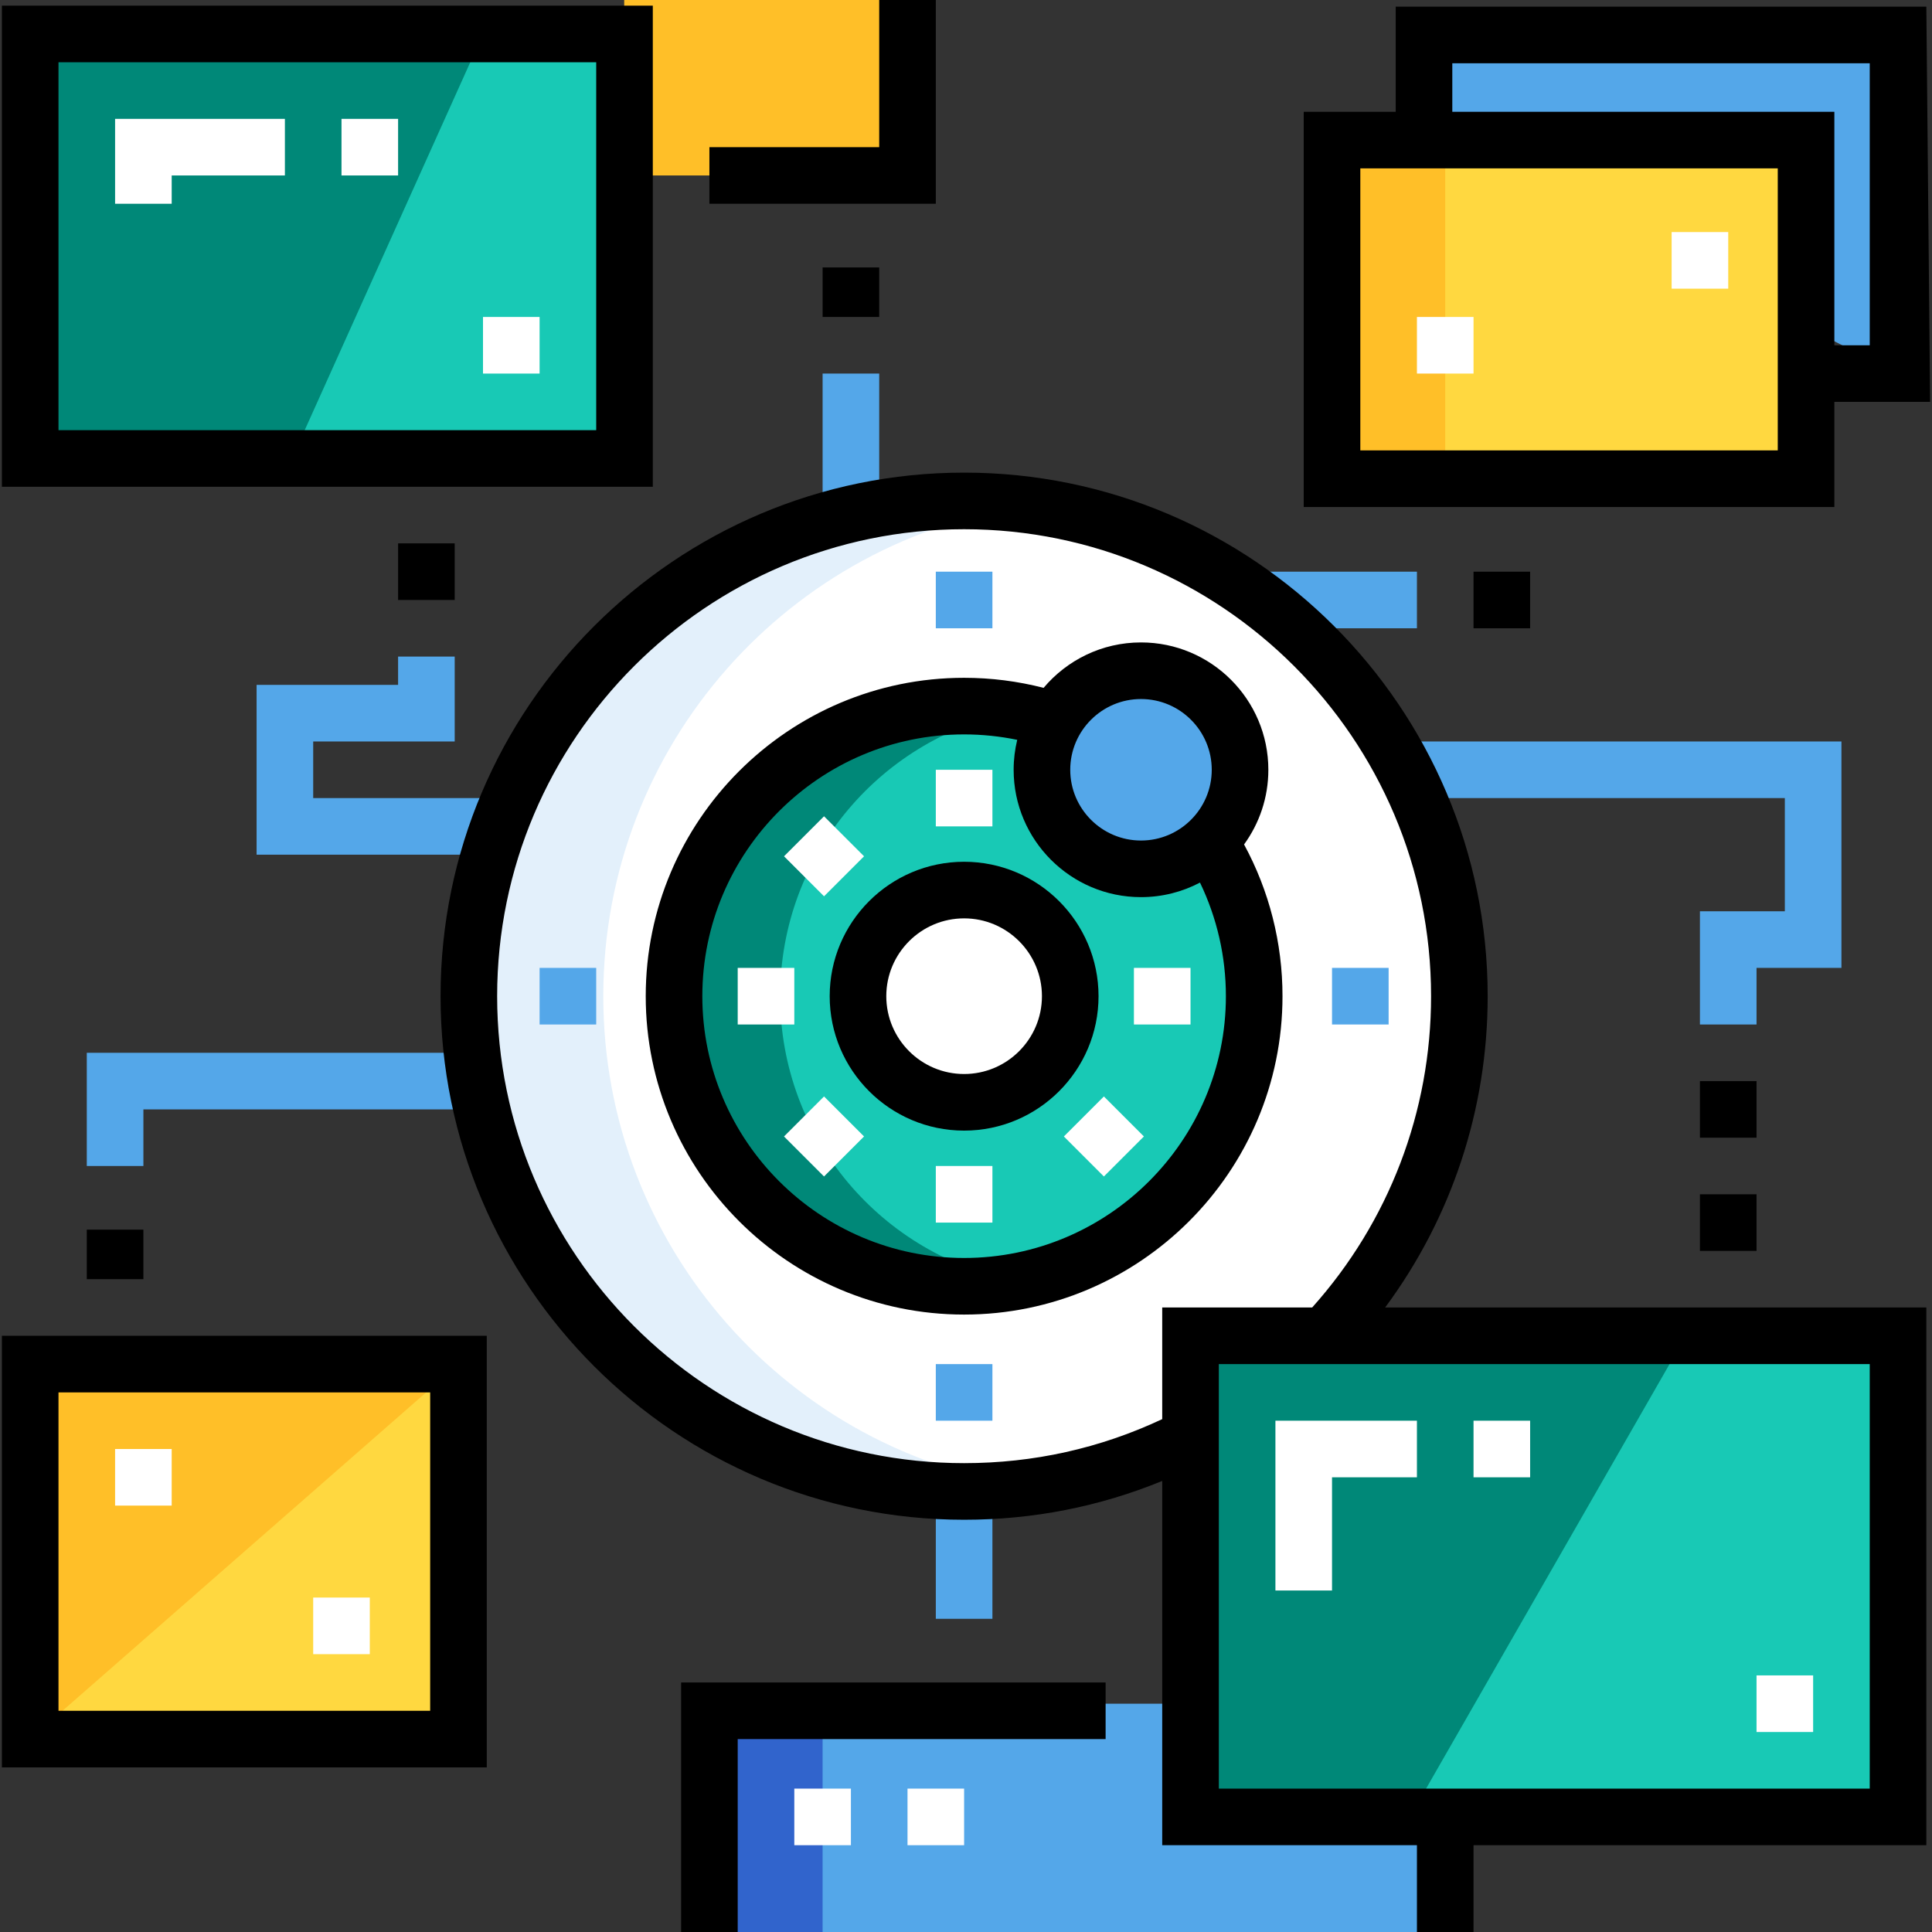 <?xml version="1.0" encoding="iso-8859-1"?>
<!-- Generator: Adobe Illustrator 19.0.0, SVG Export Plug-In . SVG Version: 6.00 Build 0)  -->
<svg version="1.1" id="Capa_1" xmlns="http://www.w3.org/2000/svg" xmlns:xlink="http://www.w3.org/1999/xlink" x="0px" y="0px"
	 viewBox="0 0 512 512" style="enable-background:new 0 0 512 512;" xml:space="preserve">
<rect x="0" y="0" width="512" height="512" fill="#333333" stroke="none"/>
<rect x="8" y="9" style="fill:#18C9B5;" width="157.5" height="112.5"/>
<rect x="165.42" style="fill:#FFBF28;" width="75.08" height="46.5"/>
<polygon style="fill:#008878;" points="77.375,121.5 8,121.5 8,9 128,9 "/>
<polyline style="fill:#54A7E9;" points="503,99 503,9.268 377.375,9.268 377.375,35.25 "/>
<rect x="353" y="37.12" style="fill:#FFD840;" width="125.62" height="89.73"/>
<rect x="353" y="37.12" style="fill:#FFBF28;" width="30" height="89.73"/>
<rect x="8" y="361.5" style="fill:#FFD840;" width="113.5" height="99.37"/>
<polyline style="fill:#FFBF28;" points="8,460.875 8,361.5 121.5,361.5 "/>
<g>
	<rect x="248" y="395.25" style="fill:#54A7E9;" width="15" height="33.75"/>
	<rect x="186.12" y="451.5" style="fill:#54A7E9;" width="197.24" height="60.5"/>
</g>
<rect x="186.12" y="451.5" style="fill:#3164CC;" width="31.875" height="60.5"/>
<g>
	<polygon style="fill:#54A7E9;" points="465.5,271.5 450.5,271.5 450.5,241.5 473,241.5 473,211.5 371.75,211.5 371.75,196.5 
		488,196.5 488,256.5 465.5,256.5 	"/>
	<rect x="218" y="99" style="fill:#54A7E9;" width="15" height="35.625"/>
	<rect x="334.25" y="151.5" style="fill:#54A7E9;" width="41.25" height="15"/>
	<polygon style="fill:#54A7E9;" points="131.75,226.5 68,226.5 68,181.5 105.5,181.5 105.5,174 120.5,174 120.5,196.5 83,196.5 
		83,211.5 131.75,211.5 	"/>
	<polygon style="fill:#54A7E9;" points="38,309 23,309 23,279 124.25,279 124.25,294 38,294 	"/>
</g>
<path style="fill:#FFFFFF;" d="M313.625,381.71c-17.521,8.668-37.254,13.54-58.125,13.54c-72.487,0-131.25-58.763-131.25-131.25
	s58.763-131.25,131.25-131.25S386.75,191.513,386.75,264c0,34.836-13.572,66.503-35.717,90"/>
<path style="fill:#18C9B5;" d="M320.382,222.75c7.593,11.919,11.993,26.071,11.993,41.25c0,42.457-34.418,76.875-76.875,76.875
	S178.625,306.457,178.625,264s34.418-76.875,76.875-76.875c9.219,0,18.059,1.623,26.25,4.598"/>
<circle style="fill:#54A7E9;" cx="302.37" cy="204" r="26.25"/>
<path style="fill:#008878;" d="M206.75,264c0-37.663,27.092-68.978,62.846-75.575c-4.571-0.847-9.28-1.3-14.096-1.3
	c-42.457,0-76.875,34.418-76.875,76.875s34.418,76.875,76.875,76.875c4.806,0,9.501-0.463,14.063-1.306
	C233.825,332.958,206.75,301.651,206.75,264z"/>
<circle style="fill:#FFFFFF;" cx="255.5" cy="264" r="28.12"/>
<path style="fill:#E3F0FB;" d="M159.875,264c0-66.445,49.377-121.349,113.438-130.042c-5.826-0.791-11.77-1.208-17.813-1.208
	c-72.487,0-131.25,58.763-131.25,131.25s58.763,131.25,131.25,131.25c6.038,0,11.978-0.42,17.799-1.21
	C209.245,385.341,159.875,330.44,159.875,264z"/>
<path d="M255.5,299.625c-19.644,0-35.625-15.981-35.625-35.625s15.981-35.625,35.625-35.625s35.625,15.981,35.625,35.625
	S275.144,299.625,255.5,299.625z M255.5,243.375c-11.373,0-20.625,9.252-20.625,20.625c0,11.373,9.252,20.625,20.625,20.625
	c11.373,0,20.625-9.252,20.625-20.625S266.873,243.375,255.5,243.375z"/>
<g>
	<rect x="248" y="204" style="fill:#FFFFFF;" width="15" height="15"/>
	
		<rect x="210.88" y="219.378" transform="matrix(-0.707 -0.707 0.707 -0.707 212.37 541.723)" style="fill:#FFFFFF;" width="15" height="15"/>
	<rect x="195.5" y="256.5" style="fill:#FFFFFF;" width="15" height="15"/>
	
		<rect x="210.885" y="293.618" transform="matrix(-0.707 -0.707 0.707 -0.707 159.883 668.462)" style="fill:#FFFFFF;" width="15" height="15"/>
	<rect x="248" y="309" style="fill:#FFFFFF;" width="15" height="15"/>
	
		<rect x="285.1" y="293.613" transform="matrix(-0.707 -0.707 0.707 -0.707 286.522 720.93)" style="fill:#FFFFFF;" width="15" height="15"/>
</g>
<rect x="315.5" y="354" style="fill:#18C9B5;" width="187.5" height="127.5"/>
<polygon style="fill:#008878;" points="373.625,481.5 315.5,481.5 315.5,354 446.75,354 "/>
<rect x="300.5" y="256.5" style="fill:#FFFFFF;" width="15" height="15"/>
<path d="M173,129H0.5V1.5H173V129z M15.5,114H158V16.5H15.5V114z"/>
<path d="M339.875,264c0-14.127-3.507-27.912-10.185-40.212c4.042-5.564,6.435-12.4,6.435-19.788c0-18.61-15.141-33.75-33.75-33.75
	c-10.347,0-19.617,4.685-25.813,12.04c-6.848-1.762-13.901-2.665-21.062-2.665c-46.524,0-84.375,37.851-84.375,84.375
	s37.851,84.375,84.375,84.375S339.875,310.524,339.875,264z M302.375,185.25c10.339,0,18.75,8.411,18.75,18.75
	s-8.411,18.75-18.75,18.75s-18.75-8.411-18.75-18.75S292.036,185.25,302.375,185.25z M255.5,333.375
	c-38.253,0-69.375-31.122-69.375-69.375s31.122-69.375,69.375-69.375c4.767,0,9.472,0.492,14.076,1.441
	c-0.616,2.546-0.951,5.201-0.951,7.934c0,18.61,15.141,33.75,33.75,33.75c5.64,0,10.957-1.398,15.635-3.854
	c4.503,9.34,6.865,19.604,6.865,30.104C324.875,302.253,293.754,333.375,255.5,333.375z"/>
<polygon points="195.5,512 180.5,512 180.5,445.875 293,445.875 293,460.875 195.5,460.875 "/>
<path d="M129,468.375H0.5V354H129V468.375z M15.5,453.375H114V369H15.5V453.375z"/>
<polygon points="248,54 188,54 188,39 233,39 233,0 248,0 "/>
<path d="M510.5,1.768H369.875v27.857H345.5v104.732h140.625V106.5H511.5L510.5,1.768z M471.125,119.357H360.5V44.625h110.625
	V119.357z M384.875,29.625V16.768H495.5V91.5h-9.375V29.625H384.875z"/>
<g>
	<rect x="143" y="256.5" style="fill:#54A7E9;" width="15" height="15"/>
	<rect x="353" y="256.5" style="fill:#54A7E9;" width="15" height="15"/>
	<rect x="248" y="361.5" style="fill:#54A7E9;" width="15" height="15"/>
	<rect x="248" y="151.5" style="fill:#54A7E9;" width="15" height="15"/>
</g>
<g>
	<polygon style="fill:#FFFFFF;" points="45.5,54 30.5,54 30.5,31.5 75.5,31.5 75.5,46.5 45.5,46.5 	"/>
	<rect x="90.5" y="31.5" style="fill:#FFFFFF;" width="15" height="15"/>
	<rect x="128" y="84" style="fill:#FFFFFF;" width="15" height="15"/>
</g>
<rect x="105.5" y="144" width="15" height="15"/>
<g>
	<rect x="30.5" y="384" style="fill:#FFFFFF;" width="15" height="15"/>
	<rect x="83" y="423.37" style="fill:#FFFFFF;" width="15" height="15"/>
	<rect x="210.5" y="474" style="fill:#FFFFFF;" width="15" height="15"/>
	<rect x="240.5" y="474" style="fill:#FFFFFF;" width="15" height="15"/>
	<polygon style="fill:#FFFFFF;" points="353,421.5 338,421.5 338,376.5 375.5,376.5 375.5,391.5 353,391.5 	"/>
	<rect x="390.5" y="376.5" style="fill:#FFFFFF;" width="15" height="15"/>
	<rect x="465.5" y="444" style="fill:#FFFFFF;" width="15" height="15"/>
</g>
<path d="M510.5,346.5H367.075c17.622-23.774,27.175-52.521,27.175-82.5c0-76.507-62.243-138.75-138.75-138.75
	S116.75,187.493,116.75,264s62.243,138.75,138.75,138.75c18.261,0,35.874-3.465,52.5-10.287V489h67.5v23h15v-23h120V346.5z
	 M308,376.085c-16.465,7.735-34.111,11.665-52.5,11.665c-68.236,0-123.75-55.514-123.75-123.75s55.514-123.75,123.75-123.75
	S379.25,195.764,379.25,264c0,30.61-11.168,59.779-31.514,82.5H308V376.085z M495.5,474H323V361.5h172.5V474z"/>
<rect x="23" y="325.87" width="15" height="13.12"/>
<rect x="450.5" y="316.5" width="15" height="15"/>
<rect x="450.5" y="286.5" width="15" height="15"/>
<rect x="218" y="70.875" width="15" height="13.12"/>
<g>
	<rect x="443" y="61.5" style="fill:#FFFFFF;" width="15" height="15"/>
	<rect x="375.5" y="84" style="fill:#FFFFFF;" width="15" height="15"/>
</g>
<rect x="390.5" y="151.5" width="15" height="15"/>
<g>
</g>
<g>
</g>
<g>
</g>
<g>
</g>
<g>
</g>
<g>
</g>
<g>
</g>
<g>
</g>
<g>
</g>
<g>
</g>
<g>
</g>
<g>
</g>
<g>
</g>
<g>
</g>
<g>
</g>
</svg>
